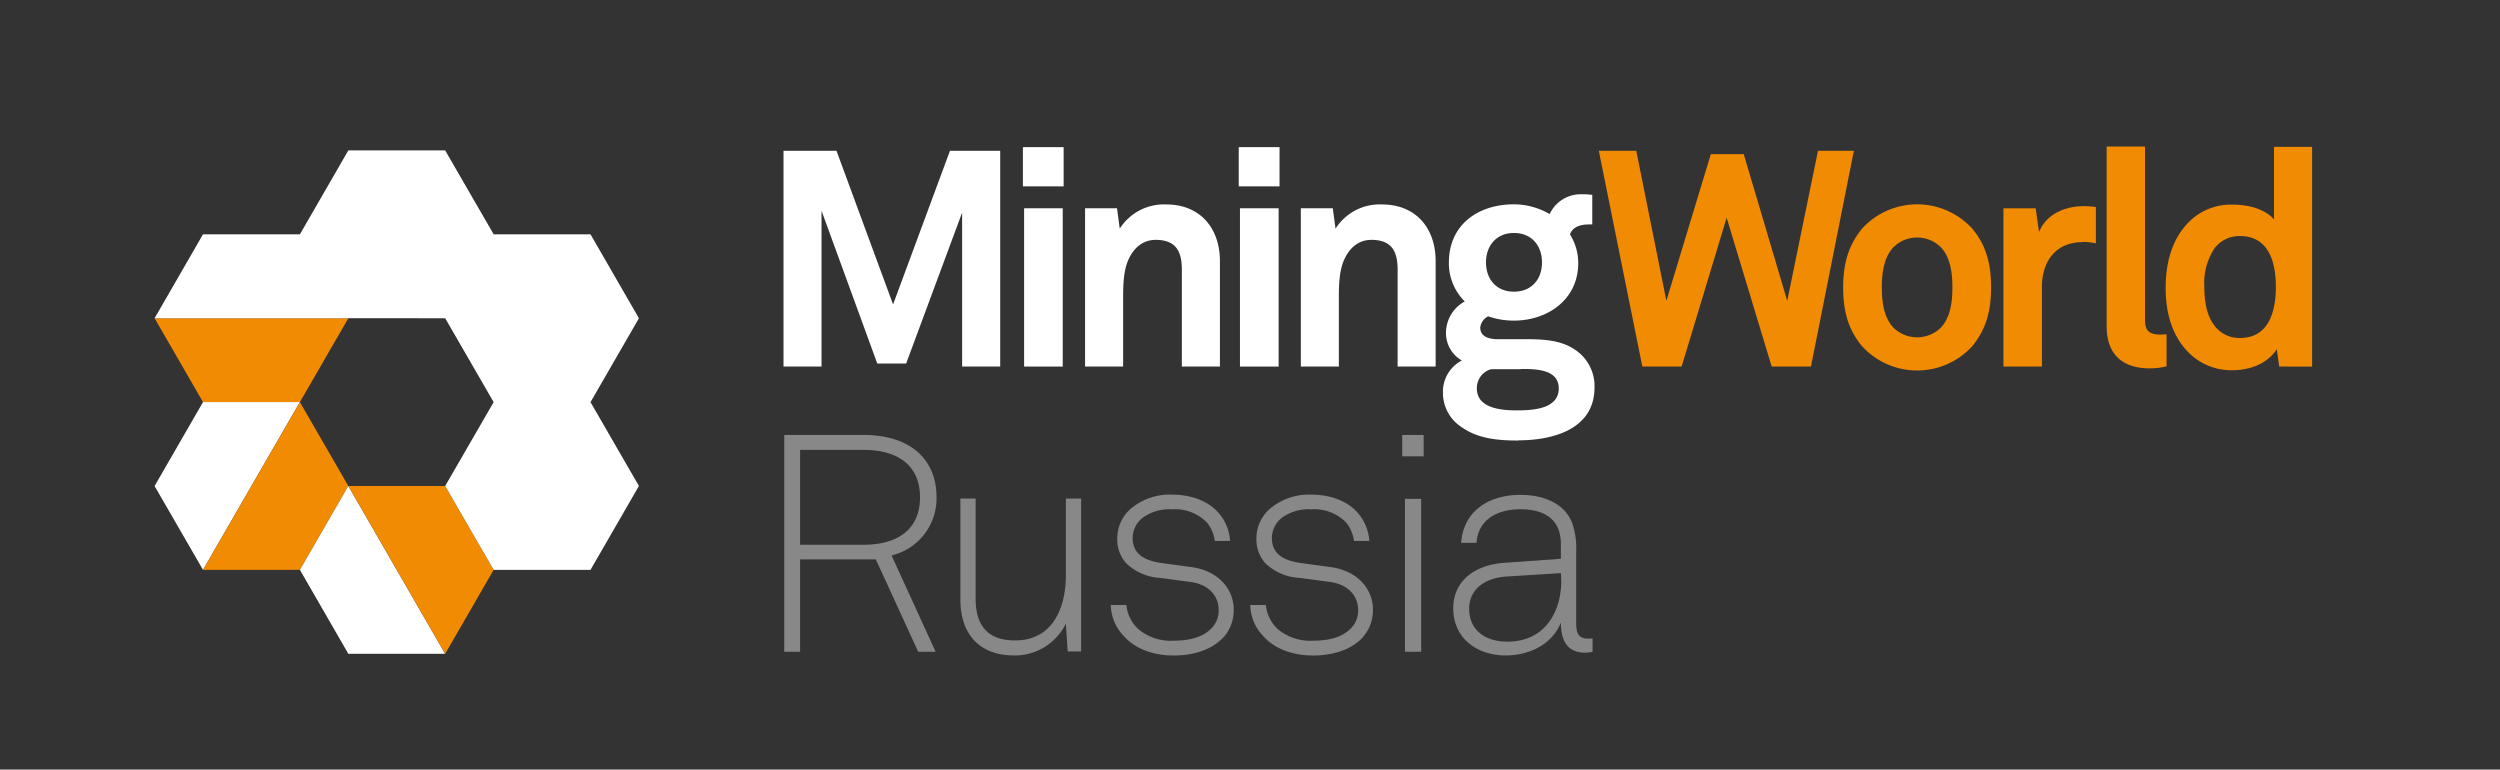 <?xml version="1.0" encoding="UTF-8"?> <svg xmlns="http://www.w3.org/2000/svg" id="Layer_1" data-name="Layer 1" viewBox="0 0 413.04 127.15"><rect x="0" y="0" width="413.04" height="127.15" fill="#333333" stroke="none"/> <defs> <style>.cls-1{fill:#fff;}.cls-2{fill:#f18b02;}.cls-3{fill:#878887;}</style> </defs> <polygon class="cls-1" points="158.96 60.56 158.96 35.12 149.71 60.06 144.94 60.06 135.73 34.82 135.73 60.56 129.45 60.56 129.45 24.91 138.2 24.91 147.55 50.3 156.95 24.91 165.25 24.91 165.25 60.56 158.96 60.56"></polygon> <path class="cls-1" d="M169,24.31h6.73v6.48H169Zm.2,10.1h6.38V60.56h-6.38Z"></path> <path class="cls-1" d="M195.26,60.56v-16c0-3.07-1-4.93-4.32-4.93-2.22,0-3.67,1.41-4.53,3.32-.9,2.06-.85,4.78-.85,7V60.56h-6.29V34.41h5.28l.45,3.37a8.64,8.64,0,0,1,7.7-4c5.58,0,8.85,3.92,8.85,9.35V60.56Z"></path> <path class="cls-1" d="M204.66,24.31h6.74v6.48h-6.74Zm.2,10.1h6.39V60.56h-6.39Z"></path> <path class="cls-1" d="M230.91,60.56v-16c0-3.07-1-4.93-4.33-4.93-2.21,0-3.67,1.41-4.52,3.32-.91,2.06-.86,4.78-.86,7V60.56h-6.28V34.41h5.28l.45,3.37a8.63,8.63,0,0,1,7.69-4c5.59,0,8.85,3.92,8.85,9.35V60.56Z"></path> <path class="cls-1" d="M250.82,72.78c-3.17,0-6.54-.25-9.26-2.16a6.72,6.72,0,0,1-3.16-5.73,5.78,5.78,0,0,1,3.12-5.33,5.21,5.21,0,0,1-2.62-4.48A5.93,5.93,0,0,1,242,49.8a8.86,8.86,0,0,1-2.62-6.44c0-6.23,4.83-9.6,10.71-9.6a11.76,11.76,0,0,1,5.94,1.61,5.64,5.64,0,0,1,5.33-3.27,9.87,9.87,0,0,1,1.71.1v4.88c-.16,0-.36,0-.51,0-1.46,0-2.76.4-3.17,1.66a8.88,8.88,0,0,1,1.36,4.72c0,6-5,9.51-10.66,9.51a12.89,12.89,0,0,1-4.22-.71,2.38,2.38,0,0,0-1.31,1.87c0,1.55,1.56,1.91,2.87,1.91h4.32c2.62,0,6,0,8.5,1.76A7.2,7.2,0,0,1,263.44,64c0,6.89-6.79,8.75-12.62,8.75M251.27,61h-4.93A3.23,3.23,0,0,0,244,64.18c0,3.32,4.12,3.62,6.58,3.62s6.95-.15,6.95-3.62c0-3.22-3.88-3.22-6.24-3.22m-1.16-22.47c-2.86,0-4.62,2.06-4.62,4.87s1.76,4.83,4.62,4.83,4.63-2,4.63-4.83-1.76-4.87-4.63-4.87"></path> <polygon class="cls-2" points="299.2 60.56 292.71 60.56 285.27 35.97 277.83 60.56 271.34 60.56 264.15 24.91 270.34 24.91 275.31 49.7 282.66 25.46 288.09 25.46 295.28 49.7 300.36 24.91 306.29 24.91 299.2 60.56"></polygon> <path class="cls-2" d="M325.9,57.14a12.33,12.33,0,0,1-18.31,0c-2-2.46-3.07-5.23-3.07-9.65s1.11-7.19,3.07-9.66a12.33,12.33,0,0,1,18.31,0c2,2.47,3.06,5.23,3.06,9.66s-1.1,7.19-3.06,9.65M320.71,40.9a5.58,5.58,0,0,0-7.94,0c-1.51,1.66-1.86,4.12-1.86,6.59s.35,4.93,1.86,6.59a5.6,5.6,0,0,0,7.94,0c1.51-1.66,1.86-4.13,1.86-6.59s-.35-4.93-1.86-6.59"></path> <path class="cls-2" d="M344.09,40c-4.42,0-6.73,3.16-6.73,7.39V60.56H331V34.42h5.33l.55,3.92c1.21-3,4.33-4.28,7.39-4.28a13.07,13.07,0,0,1,2,.15v6a10,10,0,0,0-2.17-.25"></path> <path class="cls-2" d="M355.19,60.86c-4.27,0-7.14-2.06-7.14-7V24.21h6.34V52.77c0,1.5.35,2.51,2.51,2.51.55,0,.7-.05,1.05-.05v5.28a10.4,10.4,0,0,1-2.76.35"></path> <path class="cls-2" d="M376.56,60.56l-.4-2.86c-1.56,2.41-4.48,3.47-7.34,3.47A10,10,0,0,1,362.43,59c-3.11-2.56-4.63-6.49-4.63-11.41,0-5.13,1.56-9.1,4.68-11.67a9.83,9.83,0,0,1,6.39-2.11c3.32,0,5.73,1.11,6.83,2.46v-12H382v36.3ZM370.07,39a5.16,5.16,0,0,0-4.22,2.06,10.42,10.42,0,0,0-1.66,6.34c0,2.26.35,4.67,1.66,6.38a5.14,5.14,0,0,0,4.22,2.06c4.93,0,5.94-4.67,5.94-8.44s-1-8.4-5.94-8.4"></path> <path class="cls-3" d="M147.3,91.77l7.28,15.91H151.7l-7-15.26H132.19v15.26h-2.62V71.86h13.08c7.83,0,12.08,4.09,12.08,10.3a9.71,9.71,0,0,1-7.43,9.61m-4.65-17.44H132.19V90h10.46c5.91,0,9.35-2.73,9.35-7.84s-3.44-7.83-9.35-7.83"></path> <path class="cls-3" d="M176.4,107.63l-.3-4.6a9.39,9.39,0,0,1-8.54,5.26c-5.81,0-8.89-3.59-8.89-9.25V82.37h2.52V98.89c0,4.39,1.92,6.92,6.52,6.92,6.21,0,8.39-5.36,8.39-10.81V82.37h2.52v25.26Z"></path> <path class="cls-3" d="M202.12,105.3c-1.82,2-4.85,3-8.19,3s-6.37-1.06-8.28-3.24a7.58,7.58,0,0,1-2.13-5.1h2.58a6.28,6.28,0,0,0,1.87,3.89,8.32,8.32,0,0,0,6,2c2.63,0,4.7-.61,6-1.87a4.09,4.09,0,0,0,1.37-3.23c0-2.28-1.62-4.2-4.65-4.6l-4.9-.66A8.88,8.88,0,0,1,186,93a5.92,5.92,0,0,1-1.41-4,6.52,6.52,0,0,1,2.17-4.9,10,10,0,0,1,6.92-2.38c3,0,5.91,1,7.63,3a7.73,7.73,0,0,1,1.92,4.65H200.7a6.06,6.06,0,0,0-1.26-3,7.3,7.3,0,0,0-5.76-2.22,7.48,7.48,0,0,0-4.55,1.16,4.28,4.28,0,0,0-2,3.48c0,2.12,1.06,3.74,4.9,4.25l4.8.65c4.75.66,7,3.89,7,7a6.74,6.74,0,0,1-1.71,4.64"></path> <path class="cls-3" d="M225.15,105.3c-1.81,2-4.84,3-8.18,3s-6.37-1.06-8.29-3.24a7.61,7.61,0,0,1-2.12-5.1h2.58a6.28,6.28,0,0,0,1.87,3.89,8.32,8.32,0,0,0,6,2c2.63,0,4.7-.61,6-1.87a4.09,4.09,0,0,0,1.37-3.23c0-2.28-1.62-4.2-4.65-4.6l-4.9-.66A8.88,8.88,0,0,1,209,93a5.93,5.93,0,0,1-1.42-4,6.53,6.53,0,0,1,2.18-4.9,10,10,0,0,1,6.92-2.38c3,0,5.91,1,7.63,3a7.73,7.73,0,0,1,1.92,4.65h-2.53a6.16,6.16,0,0,0-1.26-3,7.31,7.31,0,0,0-5.76-2.22,7.48,7.48,0,0,0-4.55,1.16,4.28,4.28,0,0,0-2,3.48c0,2.12,1.06,3.74,4.9,4.25l4.8.65c4.75.66,7,3.89,7,7a6.7,6.7,0,0,1-1.72,4.64"></path> <path class="cls-3" d="M231.67,71.86h3.54v3.53h-3.54Zm.45,10.56h2.68v25.26h-2.68Z"></path> <path class="cls-3" d="M261.88,107.83c-3.13,0-4-2.27-4-5-1.36,3.59-5.2,5.46-9.09,5.46-4.9,0-8.69-2.94-8.69-7.78,0-4.5,3.48-7.18,8.48-7.53l9.3-.66V89.89c0-4.19-2.83-5.75-6.67-5.75-4,0-7,1.81-7.27,5.55h-2.53c.35-5.1,4.35-7.93,9.8-7.93,3.44,0,7.18,1.16,8.54,4.65a13,13,0,0,1,.66,4.85v11.52c0,1.72.25,2.73,2,2.73a3.21,3.21,0,0,0,.71-.05v2.22a5.09,5.09,0,0,1-1.22.15m-4-13.14-9,.56c-3.74.25-6.17,2.22-6.17,5.31,0,3.63,2.73,5.45,6.32,5.45,6.36,0,8.89-5.15,8.89-10Z"></path> <polygon class="cls-2" points="33.54 66.43 49.55 66.43 57.55 52.58 25.54 52.58 33.54 66.43"></polygon> <polygon class="cls-1" points="33.54 66.43 25.54 80.3 33.54 94.15 49.55 66.43 33.54 66.43"></polygon> <polygon class="cls-2" points="49.55 94.15 57.55 80.29 49.55 66.44 33.54 94.15 49.55 94.15"></polygon> <polygon class="cls-1" points="49.55 94.15 57.55 108.02 73.55 108.02 57.55 80.29 49.55 94.15"></polygon> <polygon class="cls-2" points="81.56 94.15 73.55 80.29 57.55 80.29 73.55 108.02 81.56 94.15"></polygon> <polygon class="cls-1" points="81.56 38.71 81.56 38.71 73.55 24.85 57.55 24.85 49.55 38.71 49.64 38.87 49.55 38.71 33.54 38.71 25.54 52.58 57.55 52.58 57.55 52.57 73.55 52.58 81.56 66.44 73.55 80.29 73.55 80.29 81.56 94.15 97.56 94.15 105.56 80.29 105.56 80.29 97.56 66.44 105.56 52.58 97.56 38.71 81.56 38.71"></polygon> </svg> 